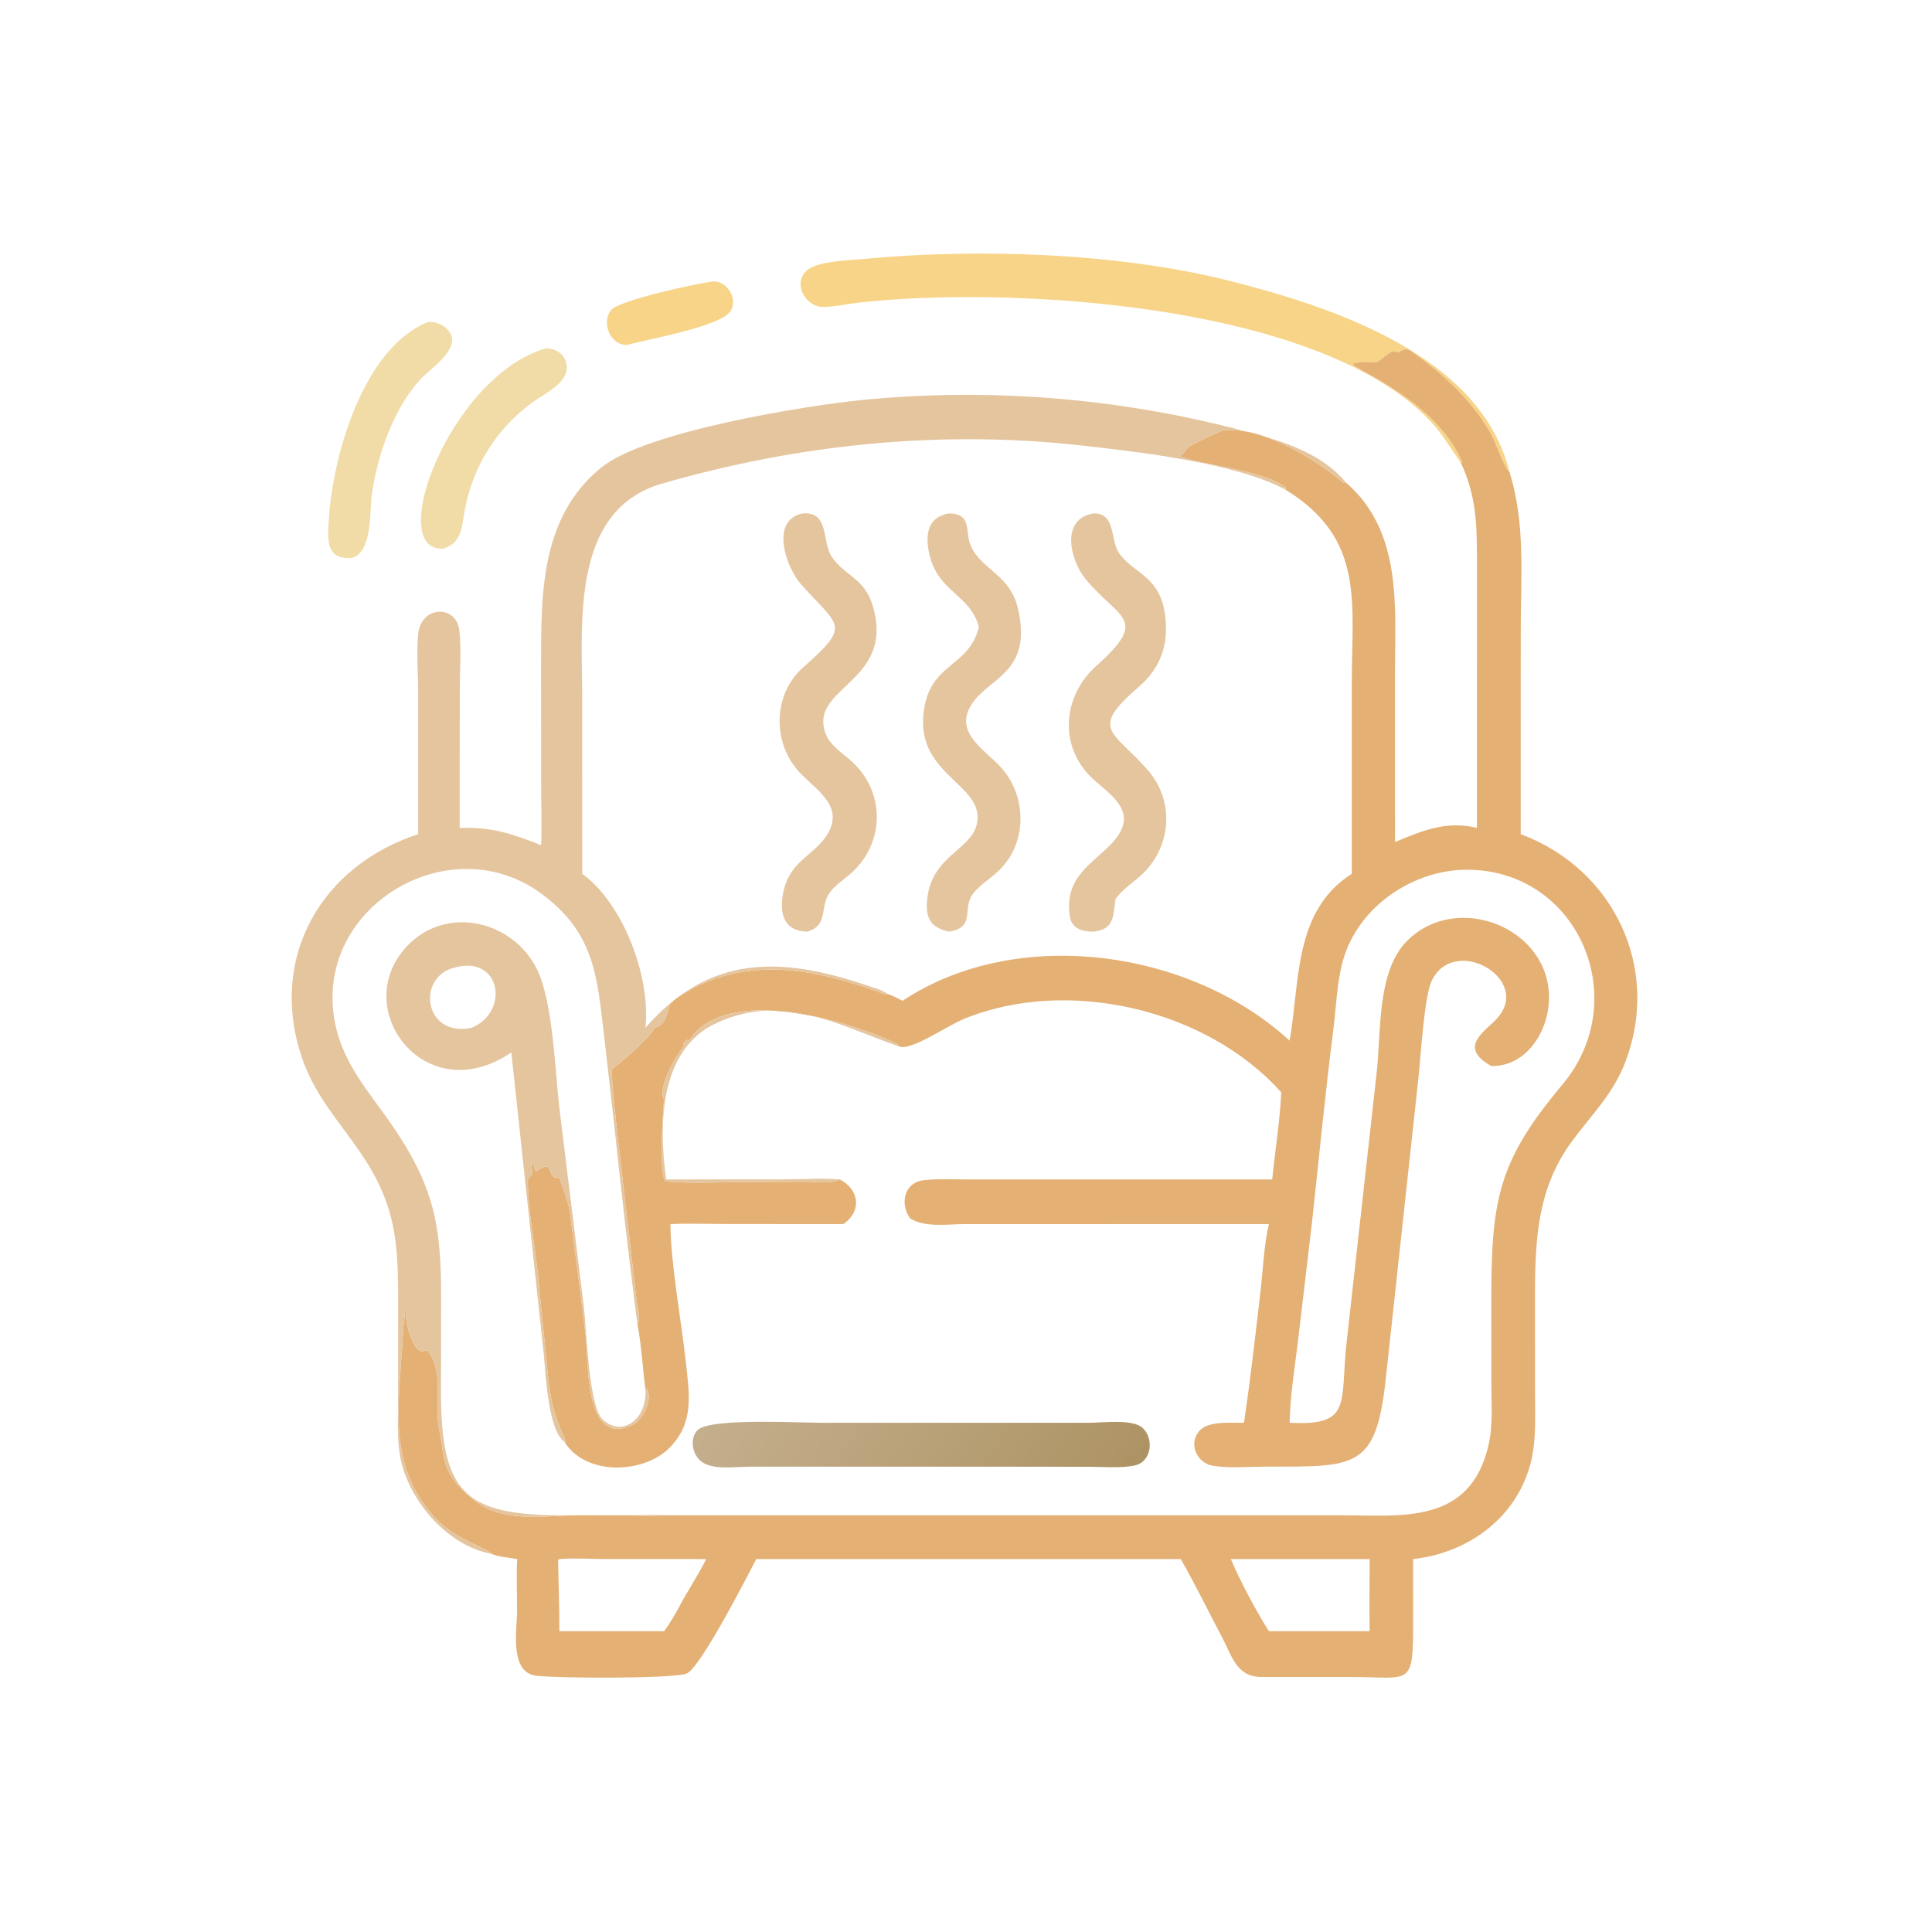 <?xml version="1.0" encoding="utf-8" ?>
<svg xmlns="http://www.w3.org/2000/svg" xmlns:xlink="http://www.w3.org/1999/xlink" width="1024" height="1024">
	<path fill="#F8D488" transform="scale(2 2)" d="M387.115 122.602C383.606 117.677 382.075 114.421 377.456 109.959C346.572 80.126 266.763 75.808 227.771 80.18C224.67 80.528 221.462 81.243 218.357 81.344C213.146 81.513 209.622 74.261 214.481 71.184C217.647 69.18 225.199 68.979 229.026 68.615C259.036 65.762 296.529 66.957 326.179 74.51C353.086 81.365 392.415 94.113 400.029 125.088C398.724 124.262 396.42 117.402 395.396 115.503C390.839 107.059 383.582 100.114 375.927 94.499C372.969 92.329 373.177 91.986 370.432 93.434L369.305 93.041C367.782 93.57 366.263 95.171 364.852 96.055C362.693 95.87 360.515 95.775 358.42 96.418C359.484 98.309 380.407 106.057 387.504 122.437L387.115 122.602Z"/>
	<path fill="#F8D488" transform="scale(2 2)" d="M166.071 91.418C161.726 91.485 159.25 85.39 161.98 82.141C164.207 79.492 185.373 74.936 189.08 74.587C192.795 74.475 195.591 79.277 193.617 82.446C191.126 86.446 172.025 89.842 166.071 91.418Z"/>
	<path fill="#F1DCA7" transform="scale(2 2)" d="M93.44 147.832C86.16 148.54 86.822 142.854 87.158 137.487C88.217 120.573 96.355 92.052 113.54 85.292C115.936 85.163 118.59 86.498 119.545 88.772C121.355 93.081 113.636 98.004 111.142 100.807C104.14 108.677 100.01 120.765 98.551 130.935C97.898 135.485 98.809 145.887 93.44 147.832Z"/>
	<path fill="#F1DCA7" transform="scale(2 2)" d="M117.519 145.391C101.871 146.378 119.189 99.716 144.709 92.3C146.896 92.298 149.072 93.448 149.87 95.573C151.879 100.928 144.6 104.086 141.274 106.513C131.759 113.454 125.607 123.045 123.255 134.681C122.317 139.322 122.735 143.678 117.519 145.391Z"/>
	<path fill="#E4B074" transform="scale(2 2)" d="M387.115 122.602L387.504 122.437C380.407 106.057 359.484 98.309 358.42 96.418C360.515 95.775 362.693 95.87 364.852 96.055C366.263 95.171 367.782 93.57 369.305 93.041L370.432 93.434C373.177 91.986 372.969 92.329 375.927 94.499C383.582 100.114 390.839 107.059 395.396 115.503C396.42 117.402 398.724 124.262 400.029 125.088C404.316 138.718 403.013 152.866 403.013 166.962L403.006 221.063C427.697 230.271 440.177 256.532 430.784 281.3C427.496 289.97 421.864 295.291 416.567 302.484C406.562 316.068 406.778 331.053 406.791 347.267L406.805 369.489C406.806 375.76 407.184 382.253 405.47 388.354C401.445 402.688 388.712 411.597 374.489 413.171L374.5 429.285C374.498 447.259 374.14 444.448 358.144 444.427L334.216 444.422C327.644 444.362 326.47 438.799 323.792 433.758C320.162 426.925 316.769 419.868 312.903 413.171L200.42 413.171C198.1 417.545 185.435 442.494 181.82 443.571C177.36 444.899 147.471 444.777 142.047 444.076C134.899 443.154 137.046 431.811 137.031 426.815C137.017 422.281 136.835 417.697 137.057 413.171C135.074 412.8 132.125 412.619 130.332 411.806C129.066 410.358 120.678 407.668 116.275 403.211C101.913 388.674 105.906 371.794 106.799 352.967C106.893 350.996 107.299 349.138 107.305 347.156L107.293 347.161L107.548 347.614C107.199 349.443 109.409 359.811 112.847 357.863L113.418 358.062C117.822 363.748 115.001 372.197 116.385 378.879C118.112 387.213 116.773 390.188 125.084 397.152C133.178 403.933 143.836 401.585 153.45 401.556L167.486 401.597C170.324 401.63 173.175 401.865 176.007 401.57L355.273 401.567C371.326 401.564 389.578 404.208 394.472 382.985C395.688 377.714 395.231 371.895 395.228 366.512L395.217 343.745C395.205 317.214 397.467 307.234 414.086 287.385C432.74 265.106 418.611 231.226 389.638 230.494C374.892 230.121 359.993 240.057 355.905 254.522C354.268 260.316 354.118 266.805 353.357 272.781C351.184 289.839 349.546 306.938 347.684 324.028L343.955 355.622C343.082 362.671 341.919 369.943 341.755 377.044C358.678 377.969 355.024 371.677 356.898 355.459L364.825 284.321C366.066 273.791 364.782 257.609 372.787 249.455C385.904 236.094 410.563 245.724 410.512 264.403C410.488 273.053 404.708 282.652 395.22 282.514C386.104 277.406 393.714 273.291 396.815 269.803C406.106 259.356 385.191 247.423 379.348 260.076C377.471 264.14 376.521 279.722 375.963 285.057L367.249 365.381C364.631 389.544 359.201 388.649 335.204 388.674C330.774 388.679 325.836 389.135 321.469 388.454C317.119 387.775 314.736 382.405 318.03 379.015C320.51 376.462 326.295 377.157 329.669 377.044C331.398 365.393 332.733 353.563 334.087 341.858C334.748 336.145 334.941 329.972 336.29 324.388L255.587 324.404C250.95 324.409 245.37 325.379 241.235 322.933C238.4 319.069 239.584 313.418 244.68 312.79C248.392 312.333 252.285 312.561 256.028 312.559L337.141 312.562C337.936 304.89 339.179 297.195 339.543 289.489C319.75 267.292 282.746 258.822 255.453 270.025C250.834 271.921 241.35 278.625 238.254 277.32C237.868 276.343 236.042 275.829 235.082 275.412C222.8 270.088 191.684 260.995 182.53 275.919L182.191 275.448C181.664 275.867 181.301 276.041 181.034 276.679L181.46 276.987L181.229 277.25C179.139 279.676 174.173 288.15 175.953 291.49C175.658 295.786 174.568 311.003 176.386 313.114C183.471 313.742 191.143 313.246 198.292 313.246L213.587 313.175C216.059 313.153 220.398 313.896 222.547 312.562C227.626 315.171 228.552 320.876 223.514 324.388L193.105 324.379C187.986 324.378 182.798 324.18 177.689 324.388L177.688 324.77C177.71 334.548 180.673 350.901 181.788 361.255C182.686 369.585 183.969 376.949 177.557 383.557C170.682 390.642 155.194 391.203 149.602 382.115L149.955 382.024C145.757 372.56 145.572 368.919 144.639 358.68L142.509 337.298C141.704 329.511 139.766 320.005 139.894 312.435C141.552 310.914 140.989 310.9 140.798 308.762L141.105 308.453L141.452 308.638L141.782 310.28L142.023 310.414C147.612 306.683 144.395 312.629 147.902 312.026L147.859 312.173L148.269 311.89C148.341 313.007 150.604 317.876 151.114 321.867C152.504 332.732 153.988 343.624 155.255 354.491C156.002 360.887 154.799 383.722 167.556 377.654C170.432 376.286 173.03 371.037 171.448 367.992L171.044 368.139C170.28 362.452 170.036 356.626 168.927 350.996C169.902 349.392 168.926 346.475 168.716 344.727L163.846 302.595C163.1 296.141 161.803 283.464 162.202 283.244C163.757 282.385 172.63 274.646 173.494 272.325C176.742 271.921 176.976 267.237 177.514 266.286C178.495 264.553 183.57 261.908 185.459 261.034C201.835 253.458 218.823 257.647 234.87 263.638L235.178 263.388C236.588 263.874 237.868 264.535 239.188 265.221C269.565 245.068 315.572 251.673 341.755 275.781C344.536 260.546 342.645 241.472 358.237 231.574L358.235 180.96C358.251 159.666 361.766 142.773 340.779 129.843L340.719 129.249C335.085 124.378 315.073 122.834 312.799 120.792C313.884 120.147 314.169 119.243 314.984 118.377C315.137 118.214 323.469 114.125 324.153 114.052C334.424 112.95 348.232 121.457 356.2 128.028L356.726 127.921C371.67 140.89 369.697 160.714 369.691 178.193L369.701 223.148C376.929 220.123 383.369 217.427 391.398 219.404L391.41 147.941C391.408 138.663 391.154 131.155 387.115 122.602ZM148.241 413.171L147.905 413.424C148 419.714 148.259 425.969 148.241 432.282L176.007 432.282C177.518 430.227 178.79 428.017 180.019 425.784C182.25 421.516 185.027 417.464 187.154 413.171L160.778 413.16C156.642 413.152 152.354 412.84 148.241 413.171ZM326.193 413.171C328.393 418.512 333.161 427.459 336.29 432.282L362.966 432.282C362.839 425.914 362.985 419.54 362.966 413.171L326.193 413.171Z"/>
	<path fill="#E5C59E" transform="scale(2 2)" d="M143.405 223.983C143.618 218.571 143.415 213.128 143.409 207.71L143.394 176.591C143.396 157.677 143.081 137.199 159.271 123.948C171.11 114.258 213.846 107.438 228.722 105.978C261.792 102.734 295.578 105.411 327.727 113.708C338.008 116.361 349.654 119.338 356.726 127.921L356.2 128.028C348.232 121.457 334.424 112.95 324.153 114.052C323.469 114.125 315.137 118.214 314.984 118.377C314.169 119.243 313.884 120.147 312.799 120.792C315.073 122.834 335.085 124.378 340.719 129.249L340.779 129.843C327.867 122.718 301.754 119.749 286.585 118.056C249.198 113.882 211.495 117.729 175.35 128.196C151.139 135.208 154.283 165.397 154.292 185.141L154.302 231.574C165.115 239.376 172.487 258.834 171.044 272.383C187.694 253.27 206.284 253.163 229.848 261.181C231.427 261.718 233.914 262.378 235.178 263.388L234.87 263.638C218.823 257.647 201.835 253.458 185.459 261.034C183.57 261.908 178.495 264.553 177.514 266.286C176.976 267.237 176.742 271.921 173.494 272.325C172.63 274.646 163.757 282.385 162.202 283.244C161.803 283.464 163.1 296.141 163.846 302.595L168.716 344.727C168.926 346.475 169.902 349.392 168.927 350.996C166.626 333.153 164.575 315.247 162.693 297.356L160.052 274.12C158.205 258.532 157.479 247.519 144.046 237.247C119.944 218.817 84.132 239.568 88.478 269.29C90.312 281.828 98.164 289.577 104.818 299.542C115.656 315.774 116.92 326.342 116.908 344.709L116.861 368.025C116.756 395.914 123.062 401.626 149.886 401.582L168.844 401.54C171.151 401.533 173.727 401.3 176.007 401.57C173.175 401.865 170.324 401.63 167.486 401.597L153.45 401.556C143.836 401.585 133.178 403.933 125.084 397.152C116.773 390.188 118.112 387.213 116.385 378.879C115.001 372.197 117.822 363.748 113.418 358.062L112.847 357.863C109.409 359.811 107.199 349.443 107.548 347.614L107.293 347.161L107.305 347.156C107.299 349.138 106.893 350.996 106.799 352.967C105.906 371.794 101.913 388.674 116.275 403.211C120.678 407.668 129.066 410.358 130.332 411.806C118.865 409.778 108.912 398.243 106.333 387.39C105.146 382.394 105.493 376.86 105.495 371.751L105.503 349.583C105.508 332.264 106.043 321.27 96.167 306.437C90.131 297.372 83.371 290.535 79.85 279.829C71.259 253.711 85.067 229.494 110.803 221.063L110.817 183.586C110.832 178.698 110.331 172.659 110.832 167.938C111.622 160.486 120.802 160.237 121.708 166.9C122.302 171.269 121.838 178.98 121.837 183.645L121.822 219.404C130.509 219.16 135.522 220.89 143.405 223.983Z"/>
	<path fill="#E5C59E" transform="scale(2 2)" d="M213.981 246.897C208.184 246.783 206.603 242.827 207.412 237.425C208.842 227.873 216.057 226.889 219.532 220.636C223.633 213.257 215.789 209.046 211.621 204.385C204.64 196.581 204.829 183.974 212.852 176.862C225.763 165.417 222.422 166.263 212.267 154.818C208.199 150.235 204.003 137.716 212.777 136.061C219.865 135.523 217.734 143.599 220.461 147.604C223.927 152.696 229.061 153.18 231.257 160.414C236.968 179.219 217.645 181.765 218.184 191.589C218.495 197.243 223.157 199.097 226.68 202.716C234.548 210.795 234.235 223.385 225.825 231.161C223.94 232.904 221.113 234.651 219.724 236.785C217.205 240.653 219.608 245.117 213.981 246.897Z"/>
	<path fill="#E5C59E" transform="scale(2 2)" d="M259.423 166.099C256.987 157.365 248.486 156.963 246.245 146.683C245.16 141.705 245.804 137.03 251.449 136.061C257.886 136.162 255.503 140.887 257.397 144.914C260.303 151.095 267.703 152.293 269.784 161.335C273.75 178.565 261.761 179.458 257.251 187.034C252.857 194.417 261.399 198.936 265.436 203.528C272.245 211.274 272.271 223.734 264.469 230.941C262.372 232.878 259.421 234.71 257.751 236.992C254.941 240.834 258.652 245.8 251.449 246.897C246.715 245.774 245.304 243.541 245.676 238.736C246.588 226.981 257.197 225.357 258.838 218.505C261.309 208.184 243.734 205.819 244.653 190.238C245.529 175.377 256.707 177.453 259.423 166.099Z"/>
	<path fill="#E5C59E" transform="scale(2 2)" d="M289.781 246.897C287.018 246.938 284.097 246.16 283.558 243.041C281.484 231.035 292.141 227.865 296.442 221.204C301.371 213.569 292.018 209.437 287.984 204.74C280.565 196.102 282.203 183.905 290.531 176.468C304.676 163.836 296.679 164.256 287.76 153.541C283.477 148.396 281.004 137.48 289.781 136.061C295.702 135.915 294.213 142.83 296.394 146.298C299.939 151.934 307.394 152.302 308.768 163.003C309.738 170.565 307.733 176.869 301.93 181.882C288.364 193.602 294.967 193.46 304.244 204.155C311.544 212.571 310.402 225.053 301.972 232.338C299.785 234.227 297.332 235.862 295.63 238.243C294.921 242.954 295.334 246.274 289.781 246.897Z"/>
	<path fill="#E5C59E" transform="scale(2 2)" d="M171.044 368.139L171.448 367.992C173.03 371.037 170.432 376.286 167.556 377.654C154.799 383.722 156.002 360.887 155.255 354.491C153.988 343.624 152.504 332.732 151.114 321.867C150.604 317.876 148.341 313.007 148.269 311.89L147.859 312.173L147.902 312.026C144.395 312.629 147.612 306.683 142.023 310.414L141.782 310.28L141.452 308.638L141.105 308.453L140.798 308.762C140.989 310.9 141.552 310.914 139.894 312.435C139.766 320.005 141.704 329.511 142.509 337.298L144.639 358.68C145.572 368.919 145.757 372.56 149.955 382.024L149.602 382.115C145.248 379.165 144.58 363.885 144.124 359.075L135.507 278.914C112.318 294.688 91.837 266.433 108.453 250.14C118.846 239.95 135.848 244.1 142.21 256.67C146.536 265.219 147.073 283.534 148.219 293.45L154.732 346.406C155.418 352.038 156.002 372.563 159.631 376.098C164.679 381.013 171.577 376.318 171.044 368.139ZM120.494 256.41C110.225 258.897 112.307 275.011 124.965 272.383C135.116 268.214 132.813 253.026 120.494 256.41Z"/>
	<path fill="#E5C59E" transform="scale(2 2)" d="M238.254 277.32L237.953 277.216C222.217 271.674 207.356 262.968 189.786 271.159C174.619 278.229 174.555 298.318 176.534 312.562L207.629 312.551C212.526 312.548 217.692 312.165 222.547 312.562C220.398 313.896 216.059 313.153 213.587 313.175L198.292 313.246C191.143 313.246 183.471 313.742 176.386 313.114C174.568 311.003 175.658 295.786 175.953 291.49C174.173 288.15 179.139 279.676 181.229 277.25L181.46 276.987L181.034 276.679C181.301 276.041 181.664 275.867 182.191 275.448L182.53 275.919C191.684 260.995 222.8 270.088 235.082 275.412C236.042 275.829 237.868 276.343 238.254 277.32Z"/>
	<defs>
		<linearGradient id="gradient_0" gradientUnits="userSpaceOnUse" x1="287.1" y1="410.505" x2="200.859" y2="354.807">
			<stop offset="0" stop-color="#AD9364"/>
			<stop offset="1" stop-color="#C4AF8D"/>
		</linearGradient>
	</defs>
	<path fill="url(#gradient_0)" transform="scale(2 2)" d="M268.684 388.689L198.375 388.69C194.742 388.689 188.663 389.706 185.657 387.15C183.471 385.292 182.757 381.339 184.761 379.094C187.998 375.467 214.19 377.271 220.089 377.044L288.796 377.046C292.03 377.047 299.932 376.043 302.608 378.248C305.928 380.984 305.289 387.421 300.681 388.37C296.993 389.13 292.706 388.716 288.938 388.713L268.684 388.689Z"/>
</svg>
